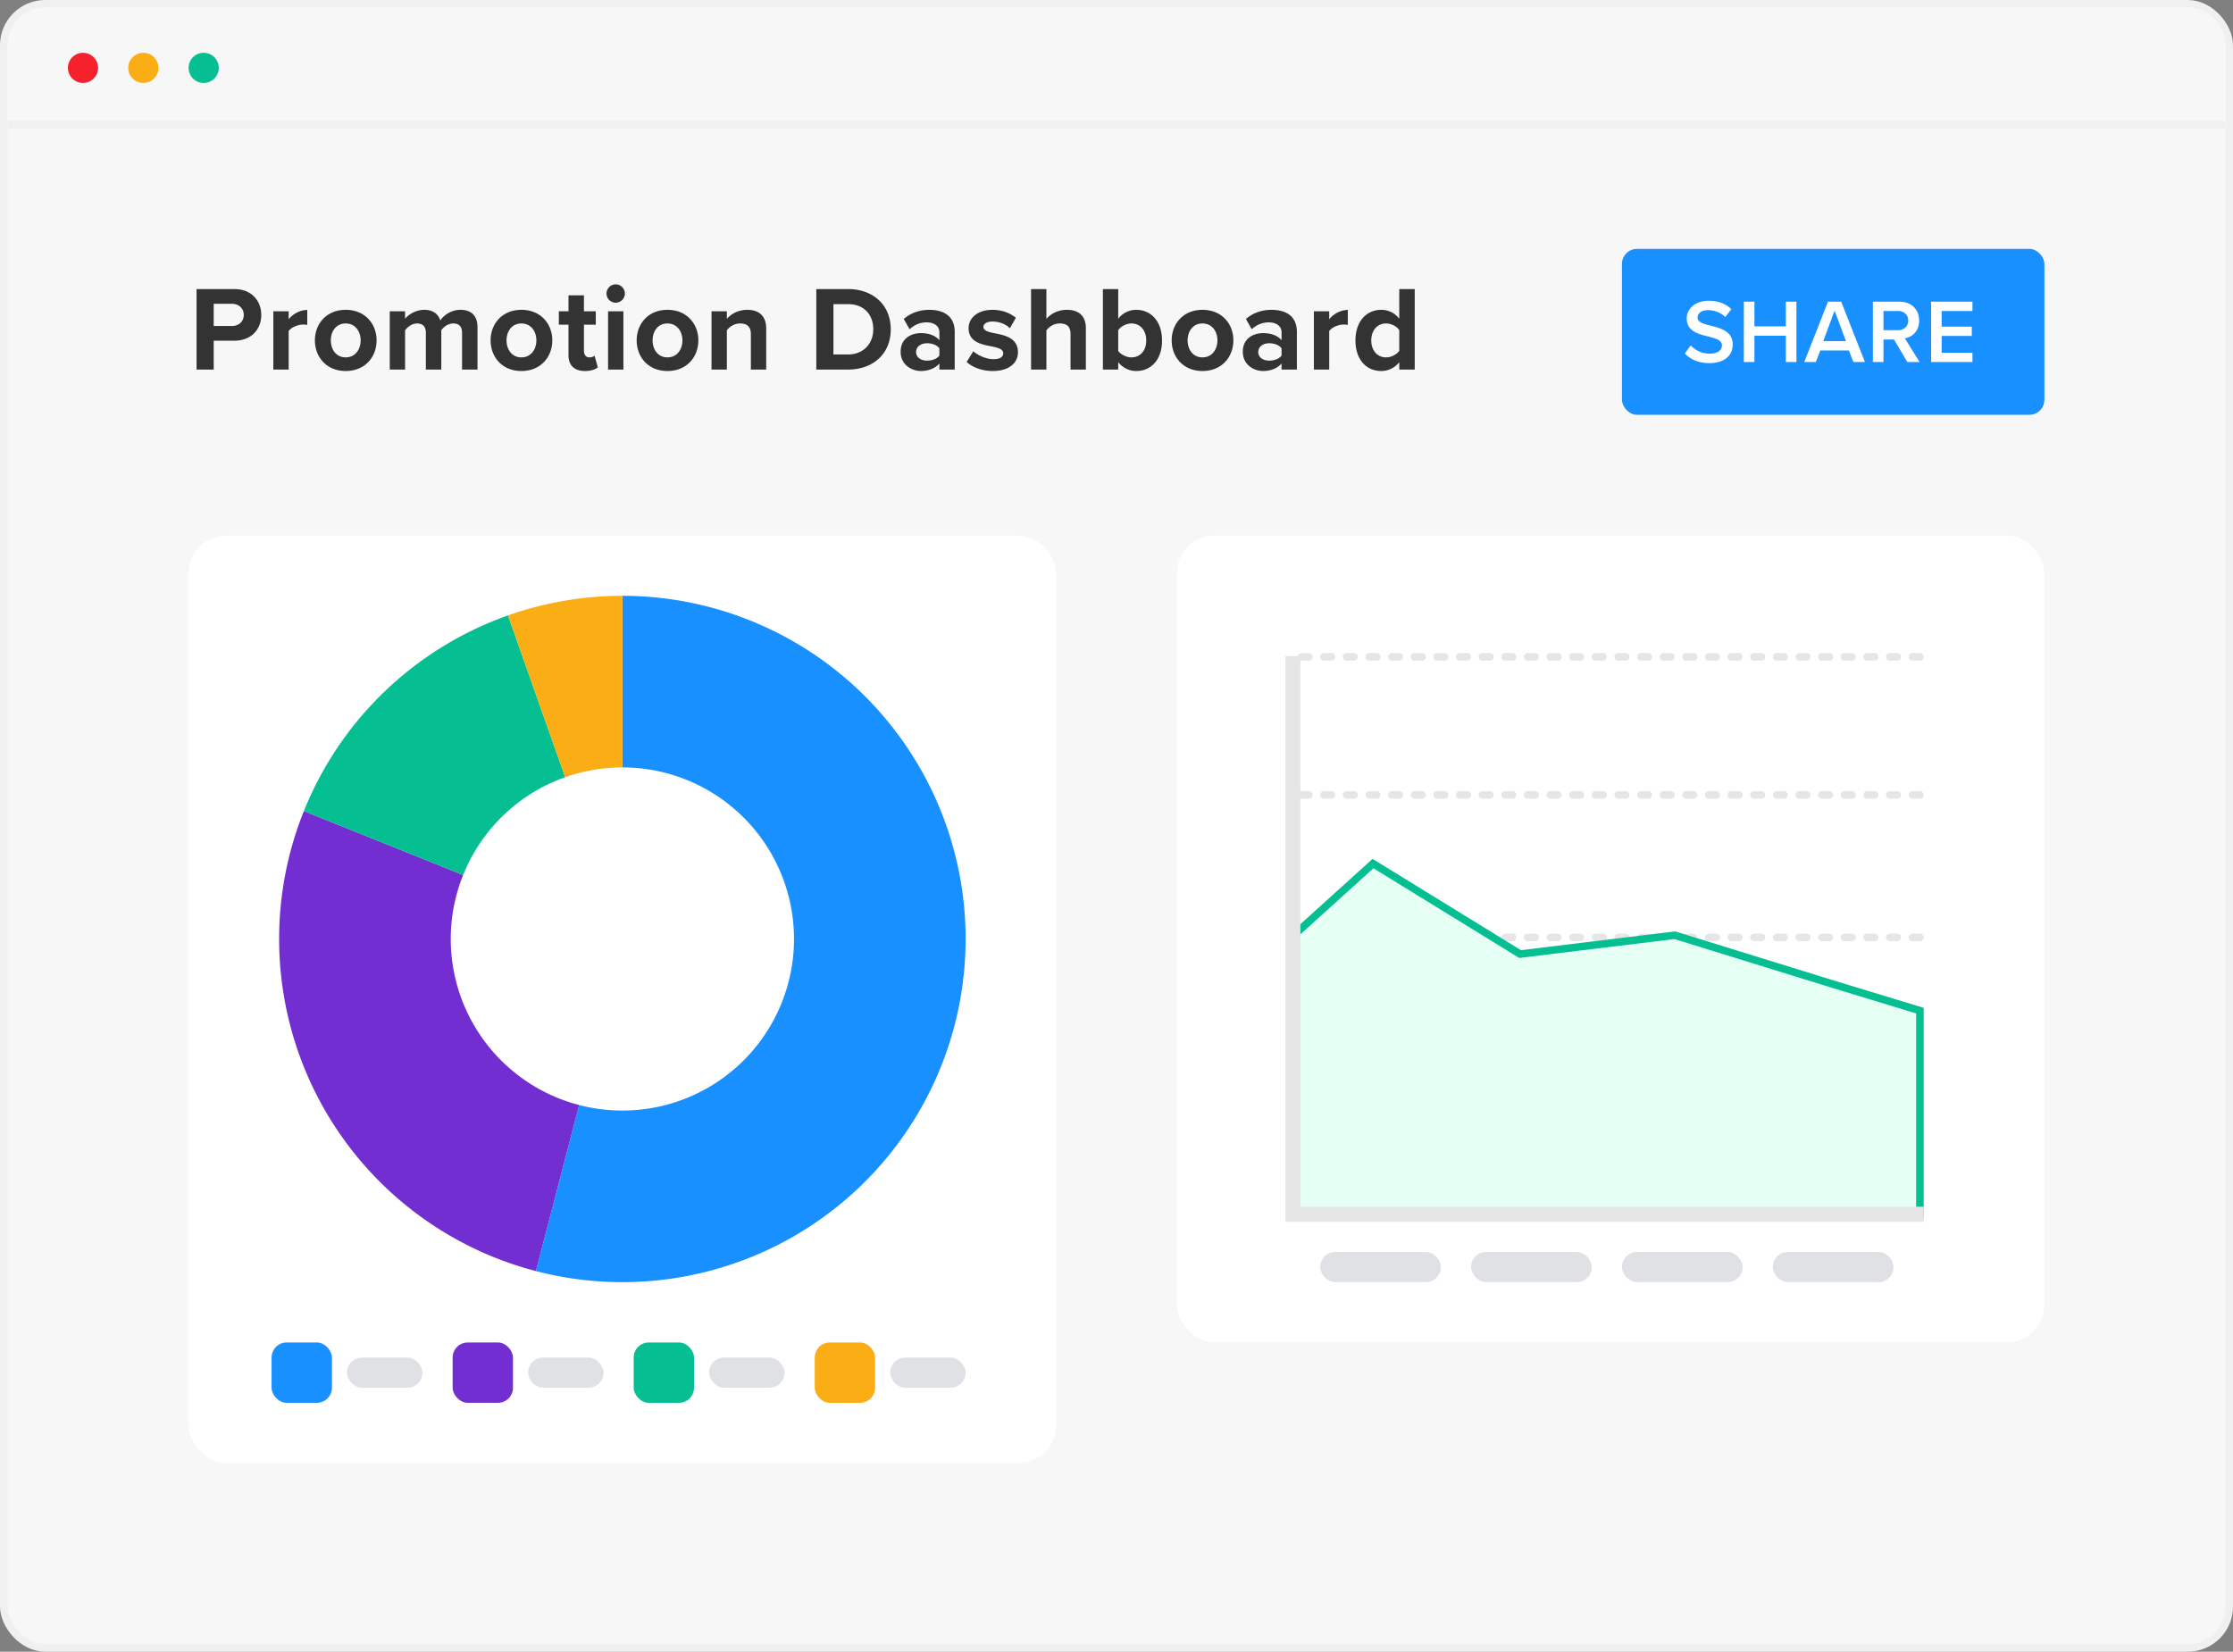 <svg width="296" height="219" fill="none" xmlns="http://www.w3.org/2000/svg"><rect width="100%" height="100%" fill="#808080" stroke="none"/><rect x=".5" y=".5" width="295" height="218" rx="5.5" fill="#F7F7F7" stroke="#F0F0F0"/><path d="M28.328 49v-3.824h2.72c2.304 0 3.584-1.552 3.584-3.408 0-1.872-1.264-3.44-3.584-3.44h-4.992V49h2.272Zm3.984-7.248c0 .896-.672 1.472-1.568 1.472h-2.416V40.28h2.416c.896 0 1.568.592 1.568 1.472ZM38.264 49v-5.104c.336-.496 1.232-.864 1.904-.864.224 0 .416.016.56.048v-1.984c-.96 0-1.92.544-2.464 1.232v-1.056h-2.032V49h2.032Zm7.558.192c2.56 0 4.096-1.856 4.096-4.064 0-2.192-1.536-4.048-4.096-4.048-2.544 0-4.08 1.856-4.08 4.048 0 2.208 1.536 4.064 4.08 4.064Zm0-1.808c-1.264 0-1.968-1.04-1.968-2.256 0-1.2.704-2.24 1.968-2.24s1.984 1.04 1.984 2.24c0 1.216-.72 2.256-1.984 2.256ZM63.297 49v-5.584c0-1.584-.847-2.336-2.271-2.336-1.184 0-2.209.704-2.657 1.408-.288-.88-1.008-1.408-2.144-1.408-1.184 0-2.208.736-2.528 1.2v-1.008h-2.032V49h2.032v-5.2c.304-.432.896-.912 1.6-.912.833 0 1.153.512 1.153 1.232V49h2.047v-5.216c.288-.416.88-.896 1.6-.896.832 0 1.152.512 1.152 1.232V49h2.048Zm5.818.192c2.56 0 4.096-1.856 4.096-4.064 0-2.192-1.537-4.048-4.096-4.048-2.544 0-4.08 1.856-4.08 4.048 0 2.208 1.535 4.064 4.08 4.064Zm0-1.808c-1.264 0-1.968-1.04-1.968-2.256 0-1.2.703-2.24 1.968-2.24 1.264 0 1.984 1.04 1.984 2.24 0 1.216-.72 2.256-1.984 2.256Zm8.435 1.808c.848 0 1.392-.224 1.696-.496l-.432-1.536c-.112.112-.4.224-.704.224-.448 0-.704-.368-.704-.848v-3.488h1.568v-1.776h-1.568V39.16h-2.048v2.112h-1.28v1.776h1.28v4.032c0 1.376.768 2.112 2.192 2.112Zm4.062-9.056a1.215 1.215 0 1 0 0-2.432c-.656 0-1.216.544-1.216 1.216 0 .672.56 1.216 1.216 1.216ZM82.636 49v-7.728h-2.032V49h2.032Zm5.84.192c2.56 0 4.095-1.856 4.095-4.064 0-2.192-1.536-4.048-4.096-4.048-2.544 0-4.08 1.856-4.08 4.048 0 2.208 1.536 4.064 4.08 4.064Zm0-1.808c-1.265 0-1.969-1.04-1.969-2.256 0-1.2.704-2.24 1.968-2.24s1.984 1.04 1.984 2.24c0 1.216-.72 2.256-1.984 2.256ZM101.566 49v-5.456c0-1.504-.816-2.464-2.512-2.464-1.264 0-2.208.608-2.704 1.2v-1.008h-2.032V49h2.032v-5.2c.336-.464.96-.912 1.76-.912.864 0 1.424.368 1.424 1.44V49h2.032Zm10.847 0c3.344 0 5.664-2.112 5.664-5.328s-2.32-5.344-5.664-5.344h-4.208V49h4.208Zm-1.936-8.672h1.936c2.192 0 3.344 1.456 3.344 3.344 0 1.808-1.232 3.328-3.344 3.328h-1.936v-6.672ZM126.554 49v-4.992c0-2.224-1.616-2.928-3.376-2.928-1.216 0-2.432.384-3.376 1.216l.768 1.36c.656-.608 1.424-.912 2.256-.912 1.024 0 1.696.512 1.696 1.296v1.072c-.512-.624-1.424-.944-2.448-.944-1.232 0-2.688.656-2.688 2.464 0 1.728 1.456 2.56 2.688 2.56 1.008 0 1.92-.368 2.448-.992v.8h2.032Zm-2.032-1.856c-.336.448-.976.672-1.632.672-.8 0-1.456-.416-1.456-1.136 0-.736.656-1.168 1.456-1.168.656 0 1.296.224 1.632.672v.96Zm3.616.848c.816.752 2.112 1.2 3.456 1.2 2.144 0 3.344-1.056 3.344-2.48 0-1.92-1.776-2.272-3.104-2.528-.864-.176-1.472-.352-1.472-.832 0-.448.48-.72 1.216-.72.944 0 1.824.4 2.288.896l.8-1.392c-.752-.608-1.792-1.056-3.104-1.056-2.032 0-3.168 1.136-3.168 2.432 0 1.84 1.712 2.16 3.04 2.416.88.176 1.552.368 1.552.912 0 .48-.416.784-1.296.784-.96 0-2.112-.528-2.672-1.056l-.88 1.424ZM143.939 49v-5.488c0-1.504-.816-2.432-2.512-2.432-1.264 0-2.224.608-2.72 1.2v-3.952h-2.032V49h2.032v-5.2c.352-.464.976-.912 1.76-.912.88 0 1.44.336 1.44 1.408V49h2.032Zm4.289 0v-.976c.608.752 1.456 1.168 2.384 1.168 1.952 0 3.424-1.472 3.424-4.048 0-2.528-1.456-4.064-3.424-4.064-.912 0-1.776.4-2.384 1.184v-3.936h-2.032V49h2.032Zm0-5.216c.336-.512 1.088-.896 1.744-.896 1.184 0 1.968.912 1.968 2.256 0 1.344-.784 2.24-1.968 2.24-.656 0-1.408-.368-1.744-.864v-2.736Zm11.167 5.408c2.56 0 4.096-1.856 4.096-4.064 0-2.192-1.536-4.048-4.096-4.048-2.544 0-4.08 1.856-4.08 4.048 0 2.208 1.536 4.064 4.08 4.064Zm0-1.808c-1.264 0-1.968-1.04-1.968-2.256 0-1.2.704-2.24 1.968-2.24s1.984 1.04 1.984 2.24c0 1.216-.72 2.256-1.984 2.256ZM171.911 49v-4.992c0-2.224-1.616-2.928-3.376-2.928-1.216 0-2.432.384-3.376 1.216l.768 1.36c.656-.608 1.424-.912 2.256-.912 1.024 0 1.696.512 1.696 1.296v1.072c-.512-.624-1.424-.944-2.448-.944-1.232 0-2.688.656-2.688 2.464 0 1.728 1.456 2.56 2.688 2.56 1.008 0 1.92-.368 2.448-.992v.8h2.032Zm-2.032-1.856c-.336.448-.976.672-1.632.672-.8 0-1.456-.416-1.456-1.136 0-.736.656-1.168 1.456-1.168.656 0 1.296.224 1.632.672v.96ZM176.198 49v-5.104c.336-.496 1.232-.864 1.904-.864.224 0 .416.016.56.048v-1.984c-.96 0-1.92.544-2.464 1.232v-1.056h-2.032V49h2.032Zm11.334 0V38.328h-2.048v3.936a2.976 2.976 0 0 0-2.384-1.184c-1.968 0-3.424 1.536-3.424 4.064 0 2.576 1.472 4.048 3.424 4.048.928 0 1.776-.416 2.384-1.168V49h2.048Zm-2.048-2.496c-.352.512-1.072.88-1.76.88-1.152 0-1.952-.912-1.952-2.24 0-1.344.8-2.256 1.952-2.256.688 0 1.408.368 1.76.88v2.736Z" fill="#333"/><rect x="215" y="33" width="56" height="22" rx="2" fill="#1890FF"/><path d="M223.336 46.872c.708.756 1.776 1.272 3.252 1.272 2.16 0 3.096-1.14 3.096-2.472 0-1.74-1.572-2.148-2.892-2.484-.948-.24-1.764-.444-1.764-1.068 0-.6.528-.996 1.356-.996.84 0 1.692.288 2.316.912l.804-1.044c-.744-.72-1.752-1.116-3-1.116-1.752 0-2.916 1.02-2.916 2.34 0 1.692 1.536 2.076 2.844 2.4.972.252 1.824.468 1.824 1.188 0 .528-.456 1.092-1.608 1.092a3.453 3.453 0 0 1-2.532-1.104l-.78 1.08ZM238.129 48v-8.004h-1.404v3.276h-4.164v-3.276h-1.404V48h1.404v-3.492h4.164V48h1.404Zm9.08 0-3.144-8.004h-1.752L239.169 48h1.536l.588-1.536h3.792l.588 1.536h1.536Zm-2.52-2.772h-3l1.5-4.044 1.5 4.044ZM254.455 48l-1.956-3.144c.96-.156 1.896-.924 1.896-2.352 0-1.476-1.032-2.508-2.616-2.508h-3.516V48h1.404v-2.988h1.392L252.835 48h1.62Zm-1.5-5.496c0 .768-.576 1.272-1.368 1.272h-1.92v-2.544h1.92c.792 0 1.368.504 1.368 1.272ZM261.462 48v-1.236h-4.08v-2.22h3.996v-1.236h-3.996v-2.076h4.08v-1.236h-5.484V48h5.484Z" fill="#fff"/><path d="M1 6a5 5 0 0 1 5-5h284a5 5 0 0 1 5 5v11H1V6Z" fill="#F7F7F7"/><path stroke="#F0F0F0" d="M1 16.5h294"/><circle cx="11" cy="9" r="2" fill="#F5222D"/><circle cx="19" cy="9" r="2" fill="#FAAD14"/><circle cx="27" cy="9" r="2" fill="#05BE92"/><rect x="156" y="71" width="115" height="107" rx="5" fill="#fff"/><path stroke="#E6E6E6" stroke-miterlimit="16" stroke-linecap="round" stroke-dasharray="1 2" d="M172.5 105.398h82M172.5 87.091h82M172.5 124.295h82M172.5 143.193h82"/><path d="m182 114.5-10.5 9.5v37h83v-27l-11.5-3.5-21-6.5-20.5 2.5-19.5-12Z" fill="#E6FFF5" stroke="#05BE92"/><path stroke="#E6E6E6" stroke-width="2" d="M172.376 161H255M171.376 162V87"/><rect x="175" y="166" width="16" height="4" rx="2" fill="#DFE1E5"/><rect x="195" y="166" width="16" height="4" rx="2" fill="#DFE1E5"/><rect x="215" y="166" width="16" height="4" rx="2" fill="#DFE1E5"/><rect x="235" y="166" width="16" height="4" rx="2" fill="#DFE1E5"/><rect x="25" y="71" width="115" height="123" rx="5" fill="#fff"/><rect x="36" y="178" width="8" height="8" rx="2" fill="#1890FF"/><rect x="46" y="180" width="10" height="4" rx="2" fill="#DFE1E5"/><rect x="60" y="178" width="8" height="8" rx="2" fill="#722ED1"/><rect x="70" y="180" width="10" height="4" rx="2" fill="#DFE1E5"/><rect x="84" y="178" width="8" height="8" rx="2" fill="#05BE92"/><rect x="94" y="180" width="10" height="4" rx="2" fill="#DFE1E5"/><rect x="108" y="178" width="8" height="8" rx="2" fill="#FAAD14"/><rect x="118" y="180" width="10" height="4" rx="2" fill="#DFE1E5"/><path d="M82.5 79a45.504 45.504 0 0 1 43.506 32.177 45.504 45.504 0 0 1-35.817 58.169 45.514 45.514 0 0 1-19.154-.814l5.733-22.016a22.757 22.757 0 0 0 18.471-3.167 22.748 22.748 0 0 0 9.014-25.511A22.747 22.747 0 0 0 82.5 101.75V79Z" fill="#1890FF"/><path d="M71.035 168.532a45.51 45.51 0 0 1-29.163-23.548 45.499 45.499 0 0 1-1.59-37.449l21.109 8.483a22.747 22.747 0 0 0 6.817 26.182 22.749 22.749 0 0 0 8.56 4.316l-5.733 22.016Z" fill="#722ED1"/><path d="M40.281 107.535a45.5 45.5 0 0 1 27.061-25.936l7.58 21.451a22.74 22.74 0 0 0-13.531 12.968l-21.11-8.483Z" fill="#05BE92"/><path d="M67.342 81.6A45.5 45.5 0 0 1 82.5 79v22.75c-2.582 0-5.145.439-7.579 1.3L67.342 81.6Z" fill="#FAAD14"/></svg>